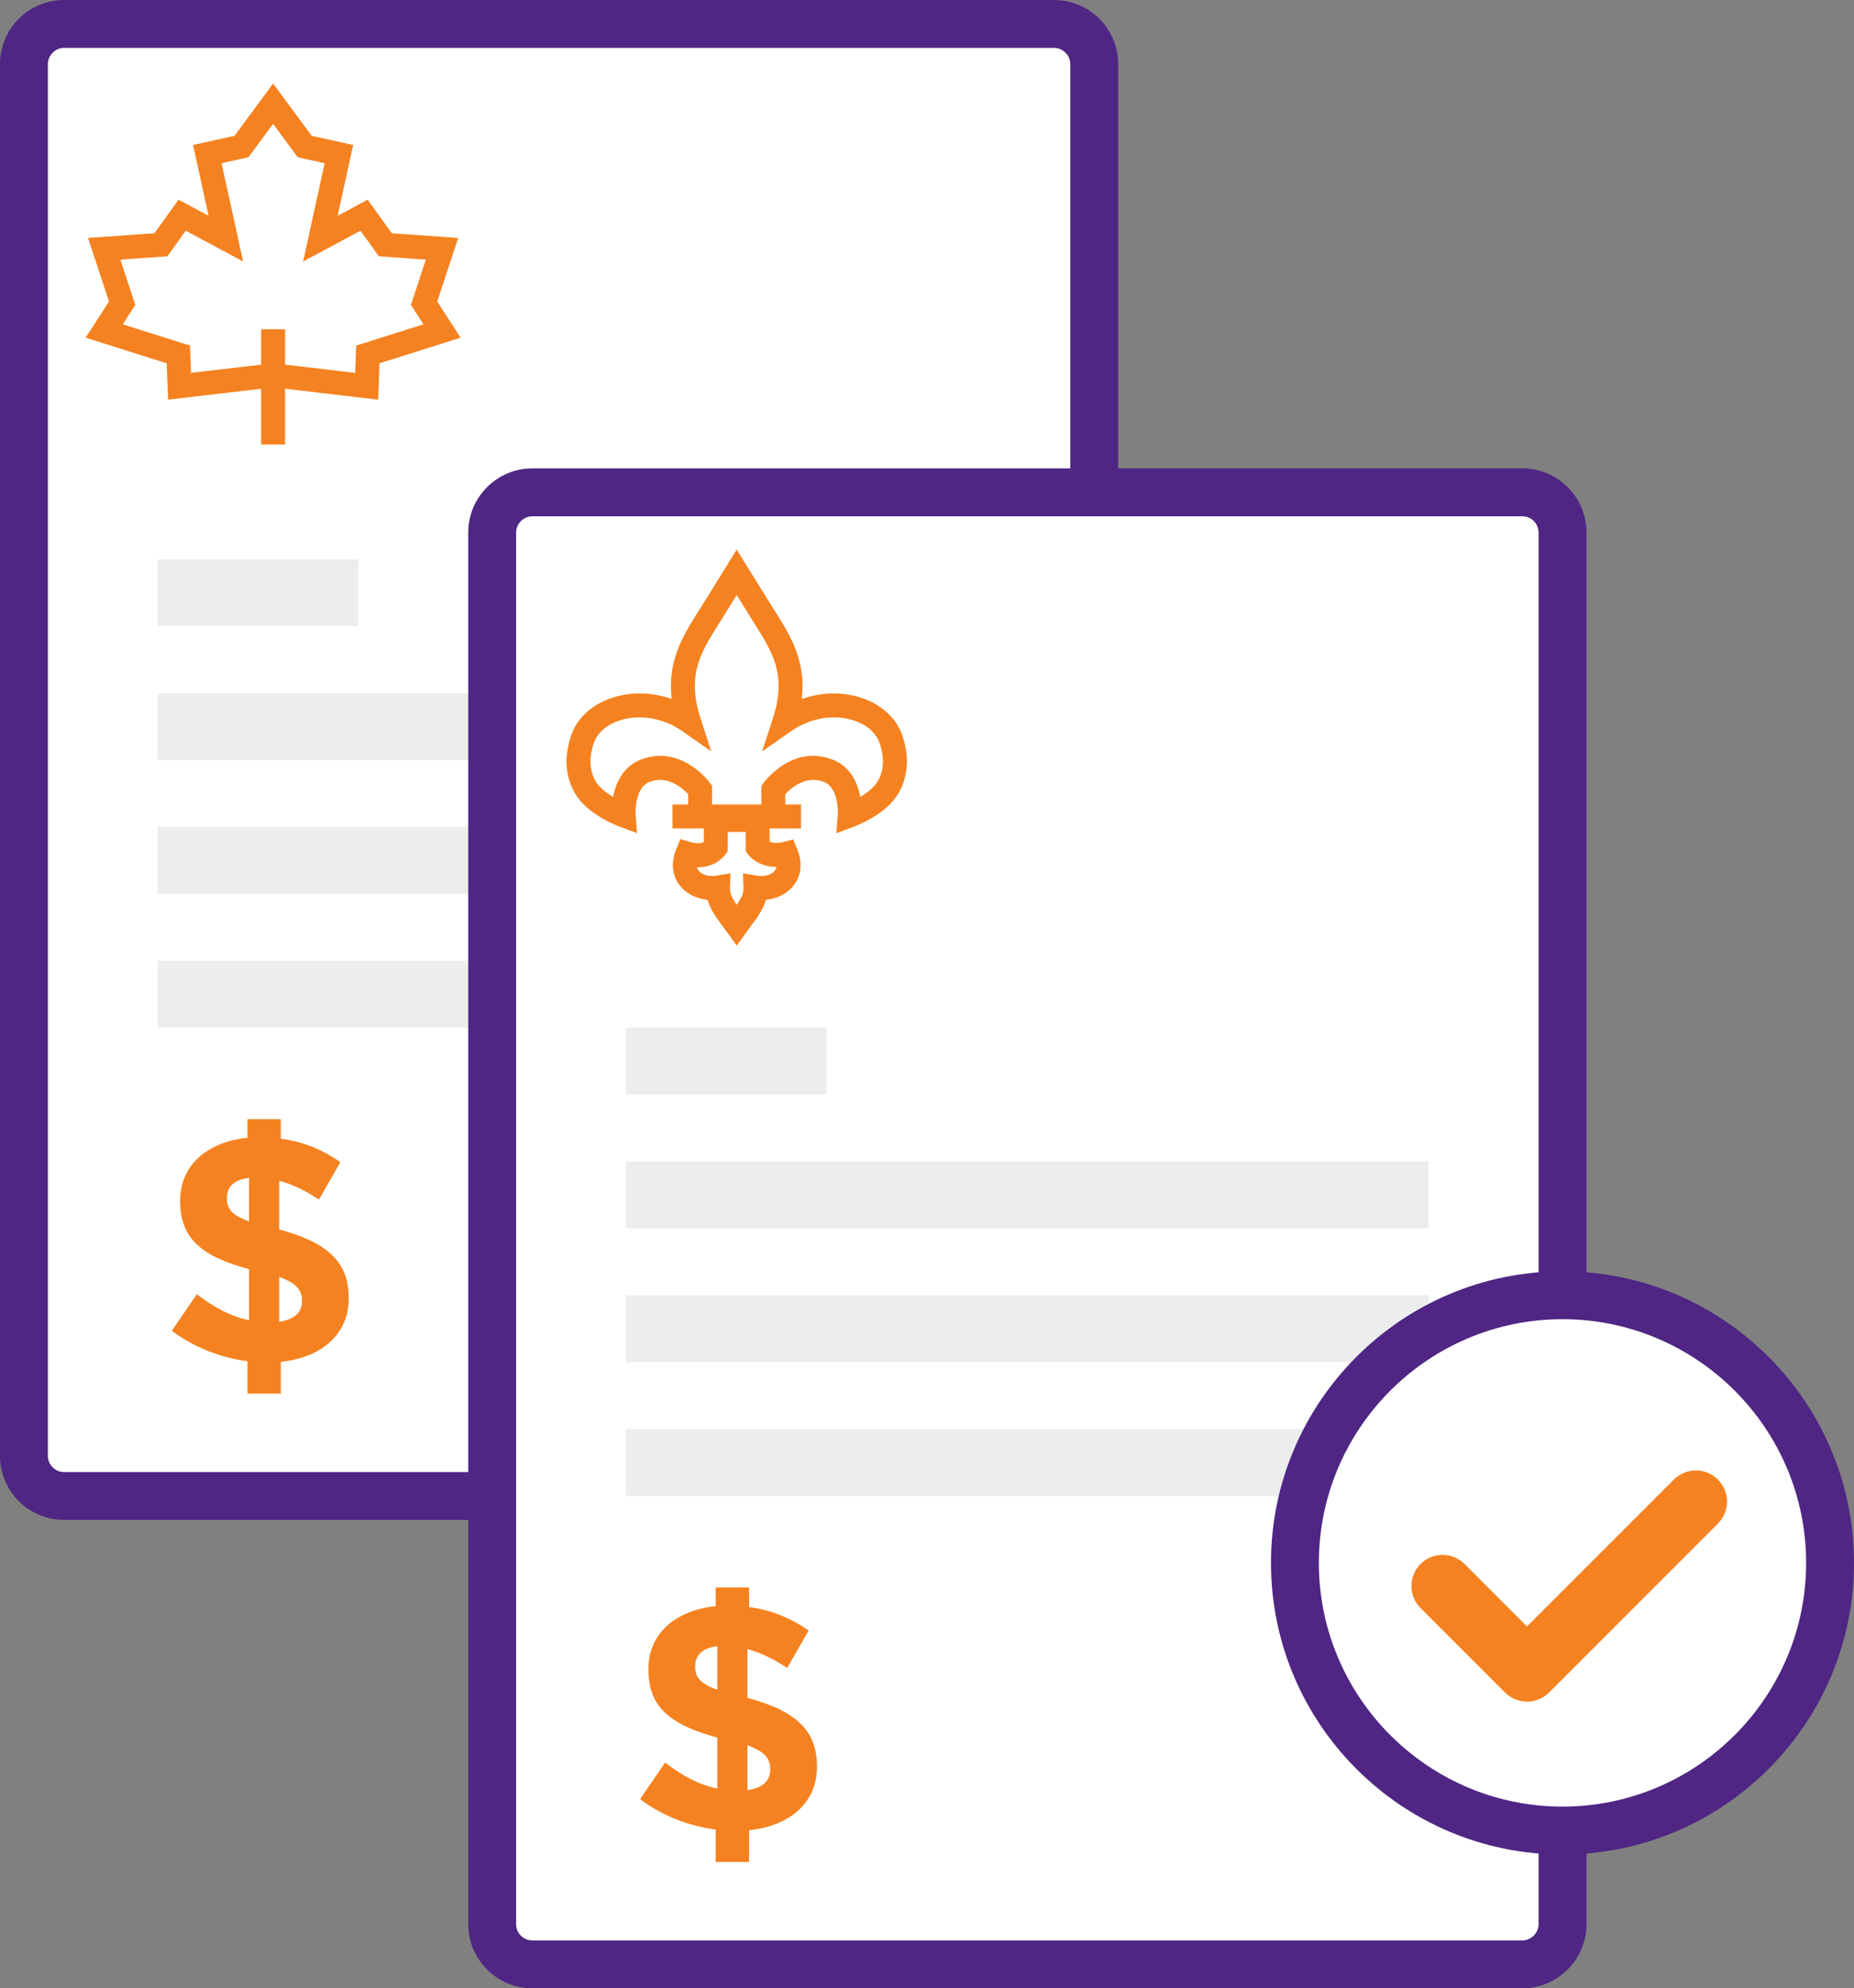 <?xml version="1.0" encoding="utf-8"?>
<!-- Generator: Adobe Illustrator 16.0.0, SVG Export Plug-In . SVG Version: 6.00 Build 0)  -->
<!DOCTYPE svg PUBLIC "-//W3C//DTD SVG 1.1//EN" "http://www.w3.org/Graphics/SVG/1.1/DTD/svg11.dtd">
<svg version="1.1" id="Layer_1" xmlns="http://www.w3.org/2000/svg" xmlns:xlink="http://www.w3.org/1999/xlink" x="0px" y="0px"
	 width="387.246px" height="415.192px" viewBox="0 0 387.246 415.192"
	 enable-background="new 0 0 387.246 415.192" xml:space="preserve">
<rect x="0" y="0" width="387.246" height="415.192" fill="#808080" stroke="none"/>
<g>
	<path fill="#FFFFFF" d="M220.17,312.387H13.383C8.772,312.387,5,308.616,5,304.002V13.384
		C5,8.773,8.772,5,13.383,5h206.787c4.611,0,8.385,3.773,8.385,8.384v290.619
		C228.555,308.616,224.781,312.387,220.17,312.387"/>
	<path fill="#4F2683" d="M220.17,317.387H13.383C6.003,317.387,0,311.383,0,304.002V13.384
		C0,6.004,6.003,0,13.383,0h206.787c7.381,0,13.385,6.004,13.385,13.384v290.619
		C233.555,311.383,227.551,317.387,220.17,317.387z M13.383,10
		C11.549,10,10,11.55,10,13.384v290.619c0,1.866,1.518,3.385,3.383,3.385h206.787
		c1.866,0,3.385-1.519,3.385-3.385V13.384c0-1.834-1.55-3.384-3.385-3.384H13.383
		z"/>
	<path fill="#F58220" d="M78.993,83.461l-21.947-2.579l-21.947,2.579l-0.276-7.596
		L17.888,70.519l4.879-7.553L18.387,49.688l13.883-0.993l5.028-6.995l6.269,3.36
		L40.325,30.271l8.659-1.907l8.062-10.916l8.062,10.916l8.657,1.907l-3.241,14.789
		l6.269-3.36l5.029,6.995L95.705,49.688l-4.379,13.278l4.878,7.554L79.269,75.865
		L78.993,83.461z M57.046,75.848l17.147,2.015l0.208-5.704l14.046-4.435
		l-2.618-4.055l3.117-9.453l-9.816-0.702l-3.837-5.337l-11.977,6.42L67.812,34.08
		L62.201,32.844l-5.155-6.979L51.891,32.844l-5.612,1.236l4.498,20.518l-11.978-6.42
		l-3.837,5.337l-9.817,0.702l3.118,9.453l-2.619,4.055l14.046,4.434l0.208,5.704
		L57.046,75.848z"/>
	<rect x="54.546" y="68.756" fill="#F58220" width="5" height="24.064"/>
	<rect x="32.943" y="116.777" fill="#ECEDED" width="41.917" height="13.972"/>
	<rect x="32.943" y="144.722" fill="#ECEDED" width="167.667" height="13.972"/>
	<rect x="32.943" y="172.666" fill="#ECEDED" width="167.667" height="13.972"/>
	<rect x="32.943" y="200.61" fill="#ECEDED" width="167.667" height="13.973"/>
	<path fill="#F58220" d="M66.616,250.502c-2.677-1.81-5.556-3.215-8.299-3.951v10.177
		c10.173,2.745,14.523,6.827,14.523,14.325v0.135c0,7.497-5.755,12.318-14.19,13.188
		v6.629h-6.961v-6.764c-5.759-0.734-11.383-3.013-15.798-6.357l5.22-7.633
		c3.616,2.744,6.962,4.619,10.913,5.422v-10.644
		c-9.641-2.61-14.395-6.226-14.395-14.192v-0.133c0-7.363,5.625-12.252,14.06-13.121
		v-3.885h6.961v4.086c4.754,0.602,8.771,2.342,12.452,4.885L66.616,250.502z
		 M52.024,255.055v-9.104c-3.28,0.399-4.62,2.004-4.62,4.146v0.137
		C47.404,252.377,48.34,253.715,52.024,255.055 M58.317,266.635v9.371
		c3.144-0.469,4.751-1.873,4.751-4.283v-0.135
		C63.068,269.379,61.93,267.974,58.317,266.635"/>
	<path fill="#FFFFFF" d="M317.975,410.192H111.188c-4.611,0-8.383-3.771-8.383-8.385V111.189
		c0-4.611,3.772-8.383,8.383-8.383h206.787c4.611,0,8.385,3.771,8.385,8.383
		v290.618C326.358,406.418,322.586,410.192,317.975,410.192"/>
	<path fill="#4F2683" d="M317.975,415.192H111.188c-7.379,0-13.383-6.004-13.383-13.385
		V111.189c0-7.379,6.003-13.383,13.383-13.383h206.787
		c7.381,0,13.385,6.003,13.385,13.383v290.618
		C331.357,409.188,325.354,415.192,317.975,415.192z M111.188,107.806
		c-1.833,0-3.383,1.549-3.383,3.383v290.618c0,1.866,1.518,3.385,3.383,3.385
		h206.787c1.834,0,3.385-1.551,3.385-3.386V111.189
		c0-1.865-1.519-3.383-3.385-3.383H111.188z"/>
	<rect x="140.449" y="167.989" fill="#F58220" width="26.859" height="5"/>
	<path fill="#F58220" d="M174.705,173.969l0.291-3.882c0.003-0.047,0.338-5.598-2.966-6.836
		c-3.765-1.408-6.855,1.34-8.012,2.591v4.414h-5v-6.148l0.489-0.662
		c0.241-0.327,6.009-7.976,14.278-4.876c3.89,1.457,5.367,4.999,5.914,7.842
		c1.425-0.856,2.899-1.987,3.634-3.26c1.314-2.278,1.442-4.889,0.391-7.979
		c-1.182-3.484-5.539-5.669-10.594-5.333c-1.934,0.138-4.869,0.736-7.824,2.798
		l-6.108,4.262l2.342-7.219c2.749-8.823-0.169-13.455-3.863-19.318
		c-0.878-1.396-2.483-3.975-3.803-6.098c-1.315,2.123-2.917,4.702-3.794,6.097
		c-3.695,5.864-6.613,10.495-3.865,19.315l0.044,0.139l2.299,7.084l-6.108-4.262
		c-2.955-2.062-5.89-2.66-7.832-2.799c-5.047-0.339-9.402,1.85-10.585,5.333
		c-1.051,3.093-0.923,5.703,0.39,7.981c0.73,1.266,2.212,2.399,3.635,3.256
		c0.547-2.843,2.025-6.382,5.914-7.839c8.265-3.097,14.036,4.549,14.277,4.876
		l0.489,0.662v6.148h-5v-4.415c-1.158-1.256-4.241-4.002-8.011-2.59
		c-3.292,1.233-2.97,6.78-2.965,6.835l0.292,3.883l-3.652-1.351
		c-0.688-0.254-6.794-2.612-9.309-6.968c-2.046-3.548-2.313-7.615-0.793-12.088
		c1.911-5.625,8.354-9.205,15.667-8.712c1.822,0.13,3.615,0.506,5.334,1.112
		c-0.951-7.949,2.344-13.179,5.549-18.265c1.655-2.631,5.895-9.491,5.896-9.493
		l2.123-3.436l2.128,3.433c0,0.001,4.255,6.864,5.912,9.497
		c3.204,5.084,6.499,10.314,5.548,18.264c1.718-0.605,3.508-0.981,5.326-1.111
		c7.32-0.494,13.766,3.086,15.675,8.713c1.521,4.469,1.254,8.536-0.793,12.086
		c-2.514,4.357-8.619,6.714-9.307,6.969L174.705,173.969z"/>
	<path fill="#F58220" d="M153.877,197.447l-4.364-6.022
		c-0.615-0.977-1.328-2.107-1.73-3.532c-2.568-0.246-4.799-1.48-6.09-3.406
		c-1.356-2.025-1.514-4.577-0.441-7.186l0.859-2.089l2.165,0.643
		c1.22,0.363,2.24,0.23,2.731-0.024l0.021-7.108h13.702l0.021,7.021
		c0.526,0.245,1.583,0.408,2.812,0.088l2.113-0.551l0.831,2.02
		c1.072,2.609,0.916,5.161-0.441,7.186c-1.291,1.926-3.522,3.16-6.09,3.406
		c-0.403,1.424-1.115,2.555-1.73,3.532l-0.092,0.136L153.877,197.447z
		 M153.701,188.69l0.178,0.245l0.178-0.245c0.794-1.263,1.276-2.11,1.236-3.269
		l-0.105-3.065l3.024,0.515c1.49,0.252,3.088-0.255,3.699-1.167
		c0.135-0.2,0.224-0.425,0.268-0.674c-0.008,0-0.015,0-0.023,0
		c-3.821,0-5.692-2.322-5.893-2.587l-0.506-0.667l-0.012-4.053h-3.731l-0.012,3.957
		l-0.405,0.62c-0.187,0.287-1.941,2.8-5.816,2.8c-0.062,0-0.125-0.001-0.188-0.002
		c0.048,0.222,0.133,0.424,0.255,0.606c0.611,0.912,2.21,1.42,3.699,1.167
		l3.024-0.515l-0.105,3.065C152.424,186.58,152.907,187.427,153.701,188.69z"/>
	<rect x="130.748" y="214.583" fill="#ECEDED" width="41.917" height="13.973"/>
	<rect x="130.748" y="242.526" fill="#ECEDED" width="167.666" height="13.973"/>
	<rect x="130.748" y="270.469" fill="#ECEDED" width="167.666" height="13.974"/>
	<rect x="130.748" y="298.415" fill="#ECEDED" width="167.666" height="13.974"/>
	<path fill="#F58220" d="M164.421,348.308c-2.677-1.81-5.556-3.216-8.299-3.952v10.178
		c10.173,2.744,14.523,6.826,14.523,14.325v0.134c0,7.498-5.755,12.318-14.19,13.188
		v6.629h-6.961v-6.764c-5.759-0.733-11.383-3.012-15.798-6.357l5.22-7.633
		c3.616,2.744,6.962,4.619,10.913,5.423v-10.644
		c-9.641-2.611-14.395-6.226-14.395-14.192v-0.134c0-7.363,5.625-12.252,14.06-13.121
		v-3.885h6.961v4.086c4.754,0.602,8.771,2.342,12.452,4.886L164.421,348.308z
		 M149.829,352.86v-9.104c-3.28,0.399-4.62,2.004-4.62,4.146v0.137
		C145.209,350.182,146.145,351.52,149.829,352.86 M156.122,364.441v9.371
		c3.144-0.47,4.751-1.874,4.751-4.284v-0.134
		C160.873,367.184,159.735,365.779,156.122,364.441"/>
	<path fill="#FFFFFF" d="M382.246,326.359c0,30.866-25.021,55.89-55.888,55.89
		c-30.867,0-55.89-25.022-55.89-55.89c0-30.866,25.022-55.89,55.89-55.89
		C357.225,270.469,382.246,295.493,382.246,326.359"/>
	<path fill="#4F2683" d="M326.358,387.247c-33.573,0-60.888-27.314-60.888-60.888
		s27.314-60.888,60.888-60.888s60.888,27.314,60.888,60.888
		S359.932,387.247,326.358,387.247z M326.358,275.471
		c-28.06,0-50.888,22.828-50.888,50.888s22.828,50.888,50.888,50.888
		s50.888-22.828,50.888-50.888S354.418,275.471,326.358,275.471z"/>
	<path fill="#F58220" d="M318.949,355.327c-1.663,0-3.327-0.635-4.596-1.903l-17.64-17.639
		c-2.538-2.539-2.538-6.654,0-9.193c2.539-2.537,6.655-2.537,9.192,0
		l13.043,13.043l30.682-30.682c2.537-2.537,6.653-2.537,9.192,0
		c2.538,2.539,2.538,6.654,0,9.193l-35.277,35.277
		C322.276,354.692,320.612,355.327,318.949,355.327z"/>
</g>
</svg>
